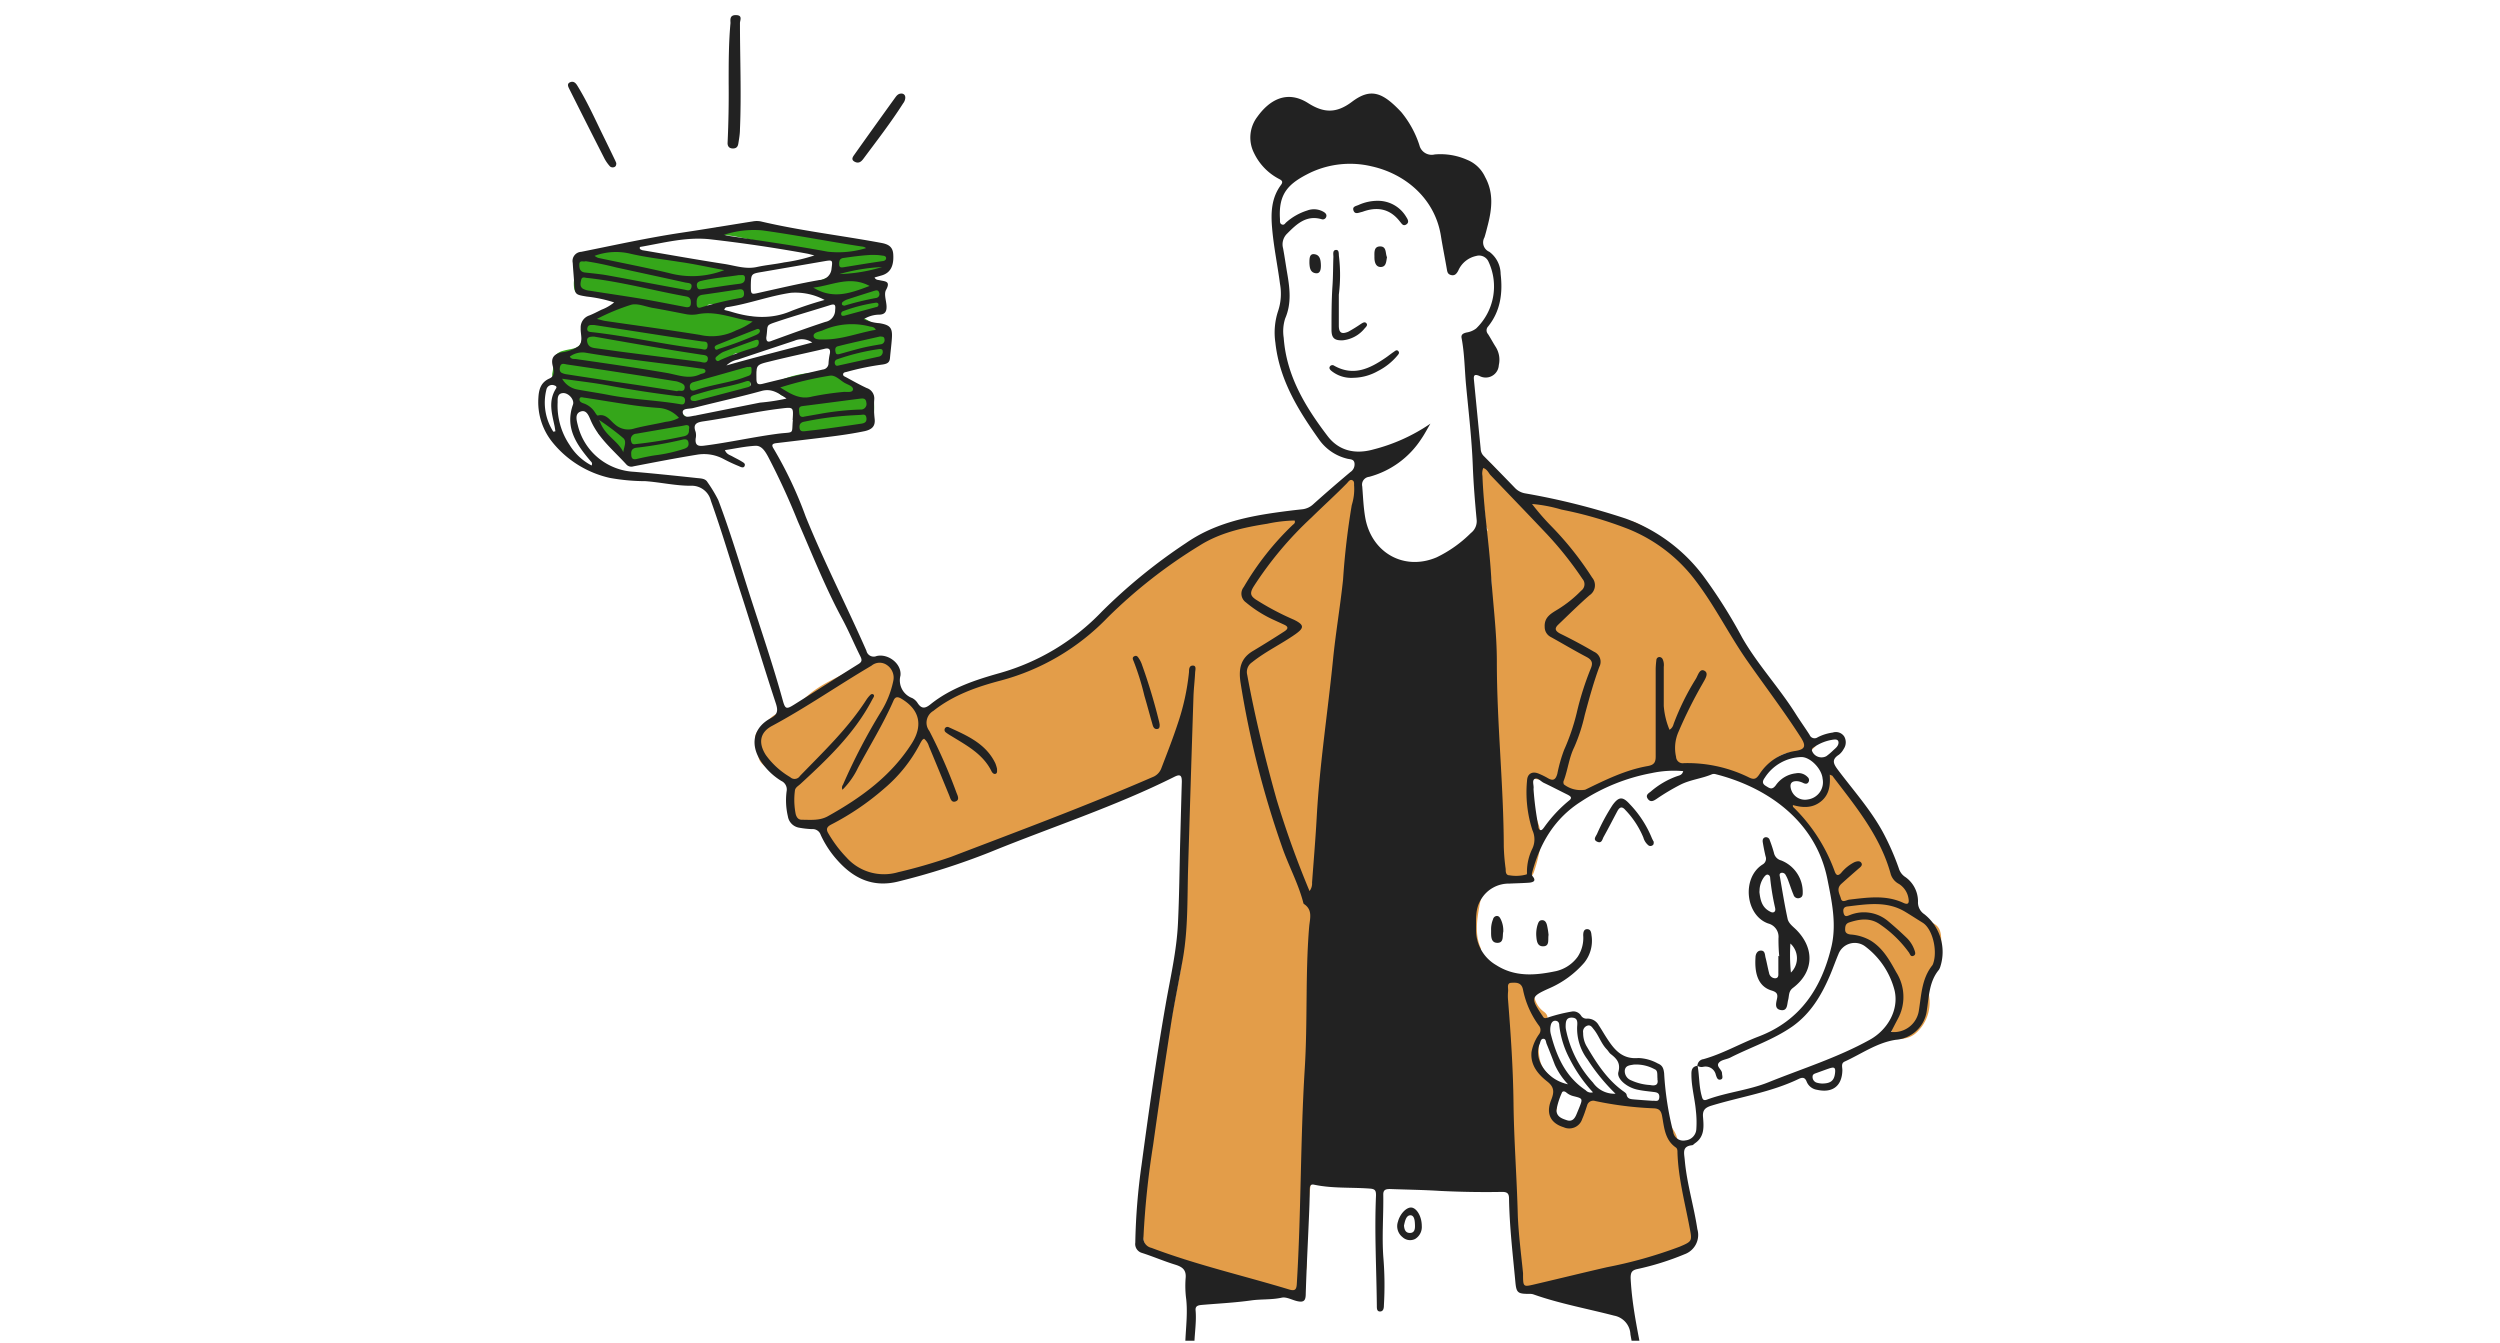 <svg width="281" height="151" viewBox="0 0 281 151" fill="none" xmlns="http://www.w3.org/2000/svg"><g clip-path="url(#a)"><path d="M86.691 25.544a.367.367 0 0 0 .312.248c2.484.374 4.613.487 7.032 1.066 1.015.247 2.13.756 3.243.558a.599.599 0 0 1 .71.261c.305.707.809.707 1.42.445a.527.527 0 0 1 .631.07c.177.184 0 .368-.036.552a1.42 1.42 0 0 0-.149.48c.114 1.328-.915 1.532-1.83 1.886.262.543.816.656 1.298.854.483.198 0 .558-.177 1.172-.053.19-.09.384-.107.58-.106 1.087.305 1.475-.787 1.483-.08.005-.161.005-.242 0-1.107-.191-1.085.056-1.731.26 1.075.336 2.05.93 2.838 1.731.22.261.802 0 .71.254-.362.805.248 1.533.043 2.288-.086.332-.362.311-.61.34-.59.063-.781.579-1.377.65-.597.07-1.555-.184-1.888.282a1.42 1.42 0 0 1-1.895.41c-.589-.255-.645-.905-.525-1.547a1.07 1.07 0 0 0-.606-1.252 1.083 1.083 0 0 0-.494-.09c-1.241-.042-1.029-.41-1.802-1.32.887-.368.61 0 1.511-.255.432-.206.895-.34 1.37-.396.298 0 .993-.211.965-.423a5.524 5.524 0 0 1 0-2.119c.078-.297-.78-.395-1.043-.452-.39-.085-.773-.19-1.157-.297-.276-.077-.645-.183-.71-.437-.212-1.06-.986-.707-1.631-.707-.433 0 .035.318-.405.29.823-.706.908-.565 1.81-.65a14.617 14.617 0 0 0 1.823-.65c.206-.042.632-.43.575-.565a1.096 1.096 0 0 1 .334-1.158c.553-.664-.497-.621-.909-.706-3.59-.466-7.096-1.412-10.644-2.119a13.621 13.621 0 0 0-1.525-.155c-.376 0-.802-.056-.838-.53-.035-.473 1.554-.282 1.966-.374a8.054 8.054 0 0 1 2.54-.078c.838.064.71.742 1.49.078l.497.042Z" fill="#35A61A"/><path d="M147.369 121.323c.362-.142-.348.911.092 1.264.44.353.142.226-.127.593-.036.042.255.459.262.516.179 1.203.224 2.423.135 3.637-.071 1.172-.227 2.344-.263 3.531a30.436 30.436 0 0 1-.269 3.206 60.365 60.365 0 0 0-.32 7.839 2.93 2.93 0 0 1-.198 1.236 1.41 1.41 0 0 0-.05 1.285c.263.58-.17 1.003-.802.834-3.342-.918-6.713-1.709-10.062-2.564-.844-.219-1.852-.339-2.554-1.045a.258.258 0 0 0-.107-.057.275.275 0 0 0-.121 0c-1.291.707-2.192-.282-3.221-.741-1.157-.516-1.256-1.413-1.419-2.571-.462-4.025.525-7.86 1.199-11.751.986-5.65 1.93-11.3 3.058-16.95.71-3.658.22-7.253.376-10.868.128-3.164.497-6.314.618-9.478 0-.883-.277-2.903-.972-3.326-.696-.424-1.242.953-1.718 1.447a1.502 1.502 0 0 1-1.1.58c-1.539-.135-2.682 1.207-3.952 1.772-.532.24-1.178.297-1.639.523-1.192.579-2.519.706-3.704 1.356-.774.402-1.725.459-2.569.84-2.242 1.003-4.627 1.624-6.926 2.479-1.277.48-2.49 1.08-3.725 1.667-2.065.988-4.13 1.998-6.5 2.118a4.903 4.903 0 0 1-1.923-.197 2.3 2.3 0 0 0-1.83-.1c-.597.24-1.342-.24-1.76-.826-.604-.847-.952-1.892-1.69-2.634-.737-.741-.808-1.49-1.277-2.19a.501.501 0 0 0-.507-.313.506.506 0 0 0-.202.06c-2.023.656-3.236-.269-2.839-2.395.27-1.32 0-2.069-1.064-2.754-.497-.318-.972-.706-1.462-1.024-.646-.459-1.22-.974-.887-1.9.092-.26-.078-.423-.206-.607a1.313 1.313 0 0 1-.082-1.5 1.33 1.33 0 0 1 .366-.385c.617-.566 1.291-1.632 2.171-1.759a5.144 5.144 0 0 0 2.76-1.589c1.903-1.871 4.18-2.493 6.387-3.92 1.079-.706 1.476-.946 2.683-.395 1.206.55 1.497 1.292 1.05 2.465a.528.528 0 0 0-.055.439.538.538 0 0 0 .296.33c.71.48 2.079 1.024 2.349 1.943.17.579.653.663 1.249.41 2.185-.947 2.952-2.12 5.194-2.974 1.909-.706 5.031-1.667 6.926-2.415 2.533-.996 4.548-2.72 6.57-4.464 2.25-1.942 4.336-4.082 6.77-5.819a70.875 70.875 0 0 1 4.187-2.761c3.498-2.119 6.053-2.825 10.268-3.214a18.244 18.244 0 0 1 2.029-.24c1.086.043 1.696-.706 2.313-1.334a7.713 7.713 0 0 1 1.093-1.053 6.52 6.52 0 0 0 2.299-2.118c.185-.276.412-.615.823-.396.412.219.185.516.135.862-.369 2.507-.553 4.188-.901 6.702a35.19 35.19 0 0 0-.291 4.745 8.847 8.847 0 0 0 .568 3.984c.255.543-.078.946-.256 1.356a19.475 19.475 0 0 0-1.199 4.569c-.184 1.003.092 2.119-.475 3.03a.5.5 0 0 0-.085.325c.652 2.302-.157 4.59-.093 6.9a29.264 29.264 0 0 1-.234 3.834c-.142 1.412.05 2.917-.206 4.322-.255 1.406 0 2.825-.404 4.188-.341 1.109-.17 2.309-.355 3.482a14.003 14.003 0 0 0-.121 4.237c.011.484-.078.965-.262 1.413a2.042 2.042 0 0 0 0 1.476.43.43 0 0 1 .05.317c-.575 1.314-.412 2.726-.575 4.097-.192 1.617-.469 3.234-.547 4.858a21.508 21.508 0 0 1-.17 3.56Zm45.812-54.005c1.015 2.083 1.98 4.202 3.129 6.214.788 1.377 1.611 2.79 3.059 3.673.518.317.589.96.709 1.469a3.918 3.918 0 0 0 1.058 1.8 26.326 26.326 0 0 1 2.568 2.825c.156.198.66.36.234.707-.425.346-.588 1.038-1.355.762a2.951 2.951 0 0 0-2.194.032 2.93 2.93 0 0 0-1.56 1.536c-.088.239-.237.45-.432.615-.824.621-.817.628-.958 1.568l-3.946-1.787a9.407 9.407 0 0 0-5.918-.551 31.46 31.46 0 0 0-6.933 2.013c-.461.218-.936.41-1.383.656-1.42.806-2.186.707-3.328-.444-.667-.707-2.59-.657-3.463-.87-.511-.126-.242.834-.391 1.23a2.599 2.599 0 0 0 .078 1.504c.355 1.68 1.207 2.698 1.051 4.435a17.98 17.98 0 0 1-.788 3.291.946.946 0 0 1-.951.706c-.709-.07-1.54.283-2.178-.395-.242-.247-.54 0-.788.077-1.54.664-1.98 2.119-2.228 3.532-.263 1.504-.504 3.079.142 4.604.106.247 0 .608-.064.911a2.245 2.245 0 0 0 1.258 2.548c.313.143.654.214.998.206.913.12 1.834.157 2.754.113.709-.091 1.043.502 1.05 1.095a2.73 2.73 0 0 0 1.128 2.331c.71.515.312 1.108.064 1.673a5.322 5.322 0 0 0-.518 3.687 2.94 2.94 0 0 0 .951 1.667c.582.423.745 1.123 1.284 1.553.362.297-.234.459-.362.862-.127.402.164 1.179 0 1.589-.333.706-.156 1.144.632 1.412 1.093.339 2.036-.706 2.462-2.041.327-1.031 1.171-1.08 2.186-.762a3.312 3.312 0 0 0 2.214 0c.39-.149.482.197.61.522.199.502.859.191 1.242.205.497 0 1.022-.148 1.419.311.17.19.284.035.405-.099.234-.248.534-.424.865-.509.277-.063.27.537.199.883-.248 1.321.788 1.815 1.22 2.945.327.961.553 1.952.675 2.959.39 2.26.872 4.499 1.355 6.731.404 1.85.106 2.493-1.646 3.255-.149.064-.398.099-.44.212-.547 1.413-2.299.495-3.421.954a29.905 29.905 0 0 0-3.753 1.412 9.648 9.648 0 0 1-3.194 1.328c-.922.141-1.845.289-2.767.459a10.695 10.695 0 0 1-3.882-.156c-.482-.091-.475-.55-.518-.875-.369-2.945-.979-5.862-1.036-8.842a12.05 12.05 0 0 0-.425-2.825 2.071 2.071 0 0 0-.987-1.413c-.56-.31-.518-.918-.61-1.412a5.852 5.852 0 0 0-1.128-2.528 3.054 3.054 0 0 0-3.399-1.144 3.074 3.074 0 0 0-1.594 1.148 3.047 3.047 0 0 0-.57 1.874 2.506 2.506 0 0 1-.753 1.956c.004-1.415.087-2.83.249-4.237.071-1.554.511-3.065.532-4.612.077-1.128.247-2.247.511-3.347.088-.7.221-1.393.397-2.076.107-.368.234-.791.83-.876.596-.085.483-.706.49-1.179.074-2.246.311-4.484.71-6.696.397-2.372 1.107-4.668 1.568-7.019a2.883 2.883 0 0 0-.149-1.102 22.58 22.58 0 0 1-.199-4.026 15.383 15.383 0 0 1 .468-5.077 11.213 11.213 0 0 1 1.15-3.037 3.698 3.698 0 0 0 .397-2.627c-.134-1.088.157-2.119.135-3.228 0-1.504.128-3.008.171-4.512.085-2.96.184-5.919.184-8.878 0-.706-.177-1.412-.121-2.083.142-1.631-.901-4.237-.745-5.89.057-.607.54-.389.128-1.024a.838.838 0 0 1-.149-.55c.362-1.837-1.192-3.638-.837-5.467.106-.551 0-1.264.873-1.342.872-.078 1.738 1.836 2.057 2.444.483.932.852.501 1.349 1.412.071.141.638.078.958 0 .191-.042.404-.19.532 0 .773 1.045 2.022.946 3.065 1.151a60.525 60.525 0 0 1 6.805 1.872c.234.077.476.303.71.12.71-.516 1.313-.184 1.966.155a10.576 10.576 0 0 1 3.498 2.86c.596.777 1.653 1.144 2.015 2.168" fill="#E39D49"/><path d="M70.555 34.21a1.483 1.483 0 0 0-1.703-.551 3.04 3.04 0 0 1-2.193-.706c-.553-.375-1.085 0-1.767-.05-.404 0-.418-.904-.383-1.313.078-.82-.149-1.667.54-2.36a1.59 1.59 0 0 1 .88-.585 7.982 7.982 0 0 0 2.838-.869 1.774 1.774 0 0 1 1.476 0c2.44.82 3.732 1.363 6.33 1.413 2.027.03 4.036.39 5.946 1.066.95.346 1.703.706 1.469 1.66-.199 2.062-.71 1.702-1.866 2.062-1.66.508-1.838 0-2.668.339 1.05.317 3.05 1.412 4.066 1.257.837-.127 1.653.261 2.504.29.71 0 .135.74-.042 1.708 0 .163-.156.36-.1.474.526 1.024-.141 1.137-.894 1.2-.141 0-.333.05-.397.141-.54.834-1.575.05-2.058.41-1.284.96-1.49.777-2.086 1.229a5.218 5.218 0 0 0 1.604-.466c.433-.149-.965.332-.596.798.184.233 2.356-.255 2.618-.375.568-.26.774.085.901.544.128.46-.546.954-.596 1.413-.085.883-.064 1.25-.88.847-.199-.099-.425.17-.71.34-.993.585-1.07.705-2.206.6-1.136-.106-2.058.706-3.13.896-.163 0-1.717-.091-1.61 0 .45.513.943.986 1.476 1.413a2.25 2.25 0 0 1 .433 2.634 2.678 2.678 0 0 1-1.846 1.462 9.207 9.207 0 0 0-2.604.48 4.233 4.233 0 0 1-2.597.212c-.248-.078-.56-.127-.66-.346a4.243 4.243 0 0 0-1.944-2.175c-.972-.445-1.1-.706-.71-1.695.242-.593-.49-.918-.972-1.264a7.613 7.613 0 0 1-2.54-2.394c-.3-.462-.71-.842-1.192-1.11-.447-.197-.71-.423-.59-.953a4.39 4.39 0 0 0 .086-1.094 1.274 1.274 0 0 1 .752-1.23l.071-.041c1.42-.495 2.327-.057 2.476-1.822.071-.84 1.193-2.12 1.853-2.465a6.558 6.558 0 0 1 3.221-1.024Z" fill="#35A61A"/><path d="M205.805 86.21c1.873 2.118 2.838 2.782 4.208 5.134 2.129 3.764 3.966 7.69 6.038 11.49a1.495 1.495 0 0 0 .902.798c1.334.466 1.249 1.412 1.241 2.86-.007 1.448-.063 2.203-1.071 3.263-.568.593-.319 1.744-.241 2.627a4.59 4.59 0 0 1-1.42 3.637 2.596 2.596 0 0 1-1.419.706 1.135 1.135 0 0 1-1.284-.438.984.984 0 0 1 .163-1.32c.494-.558.777-1.27.802-2.013.085-.812-.27-.706-.234-1.547a2.062 2.062 0 0 0-.476-1.589c-.901-.932-1.355-2.825-2.356-3.658a3.39 3.39 0 0 0-1.326-.621 7.207 7.207 0 0 0-2.129-.509c-.419 0-.596-.219-.426-.6.412-.911 0-1.78-.106-2.663-.043-.303-.235-.664-.433-.706-.809-.113.127-1.589-.064-2.119-.348-.925-.71-1.85-1.022-2.782-.312-.932-.972-1.236-1.419-2.246-.518-1.236-1.128-1.695-1.952-2.747-.383-.487-.936-1.413-1.547-1.519-.227 0-.532-.056-.404-.374s.121-.96.532-1.193c.412-.233.426.212.568.466a2.52 2.52 0 0 0 2.036 1.596 2.596 2.596 0 0 0 1.84-.913 2.56 2.56 0 0 0 .587-1.962 4.642 4.642 0 0 0-.489-1.596c-.291-.353.858.933.901.537Z" fill="#E39D49"/><path d="M92.44 41.88a3.564 3.564 0 0 1 2.873 1.115c.67.465 1.428.788 2.228.947.497.155.625.388.667.89.27 2.874-.44 3.107-3.193 3.679-1.185.247-2.398.388-3.598.628-1.575.325-2.128-.14-2.057-1.73 0-.219-.043-.515.078-.657.71-.805-.249-1.412-.235-2.118 0-.297-.319-.106-.482-.085-.646.092-1.164-.085-1.327-.742-.163-.656.255-1.045.844-1.27a11.437 11.437 0 0 1 4.201-.658Z" fill="#35A61A"/><path d="M69.03 33.99a15.67 15.67 0 0 0-3.073-.656c-1.341-.226-1.341-.212-1.42-1.596-.05-.706-.12-1.462-.163-2.19a1.028 1.028 0 0 1 .951-1.242c3.768-.756 7.522-1.59 11.354-2.161 2.66-.396 5.308-.848 7.962-1.264.279-.05.565-.05.844 0 4.463 1.052 9.026 1.581 13.532 2.415.788.141 1.327.402 1.384 1.278.085 1.314-.312 2.083-1.263 2.373l-.838.24c.135.29.383.268.575.31.59.142 1.284.072.71 1.103-.249.466.042 1.207.064 1.829.02.621-.2.939-.887.939a3.367 3.367 0 0 0-1.675.508c.558.26 1.16.413 1.774.453 1.213.204 1.476.522 1.384 1.75-.05.707-.149 1.456-.213 2.183-.043.509-.34.629-.802.706a29.852 29.852 0 0 0-4.066.834c-.156.035-.37.05-.398.254-.028.205.185.268.32.339.773.417 1.54.854 2.334 1.222a1.231 1.231 0 0 1 .844 1.306 11.72 11.72 0 0 0 .043 2.119c.107.876-.305 1.222-1.085 1.412-1.888.396-3.797.615-5.712.848l-4.258.508c-.397.05-.582.17-.312.593a45.048 45.048 0 0 1 3.612 7.642c2.079 5.127 4.612 10.042 6.833 15.099a.832.832 0 0 0 .789.66.84.84 0 0 0 .36-.067c1.313-.303 2.839.883 2.676 2.21a2.11 2.11 0 0 0 .174 1.51 2.13 2.13 0 0 0 1.146 1.005 1.6 1.6 0 0 1 .617.572c.426.643.816.628 1.419.148 2.292-1.85 5.067-2.761 7.806-3.53a25.432 25.432 0 0 0 11.481-6.915 61.667 61.667 0 0 1 9.431-7.684c3.037-2.118 6.521-2.93 10.104-3.439a83.16 83.16 0 0 1 2.952-.367c.48-.044.93-.248 1.278-.58a168.173 168.173 0 0 1 4.165-3.608 1.032 1.032 0 0 0 .461-1.01c-.071-.459-.482-.41-.795-.487a5.425 5.425 0 0 1-3.129-2.077c-2.37-3.326-4.513-6.758-4.967-10.974a7.742 7.742 0 0 1 .298-3.531 6.14 6.14 0 0 0 .22-3.072c-.277-2.12-.71-4.167-.887-6.279-.149-1.723-.085-3.383 1-4.845.355-.473-.092-.586-.347-.741a6.363 6.363 0 0 1-2.675-2.825 3.847 3.847 0 0 1 .368-4.096c1.342-1.872 3.314-3.051 5.713-1.526 1.767 1.123 3.179 1.152 4.91-.148 2.129-1.61 3.456-1.073 5.549 1.151.907 1.1 1.598 2.36 2.037 3.715a1.404 1.404 0 0 0 .643.881 1.417 1.417 0 0 0 1.081.164 7.379 7.379 0 0 1 3.648.608 3.777 3.777 0 0 1 2.015 1.928c.965 1.751.773 3.53.326 5.317-.128.488-.241.982-.397 1.47a1.145 1.145 0 0 0-.092.936 1.143 1.143 0 0 0 .645.688 3.136 3.136 0 0 1 1.263 2.486c.249 2.118 0 4.166-1.419 5.918a.628.628 0 0 0 0 .84c.305.473.568.982.873 1.455.377.607.5 1.338.341 2.034a1.471 1.471 0 0 1-1.47 1.397 1.48 1.48 0 0 1-.716-.182c-.568-.24-.66-.05-.61.438.251 2.584.504 5.174.759 7.768.009.283.12.554.312.763a344.32 344.32 0 0 1 3.548 3.63 2.07 2.07 0 0 0 1.171.607 79.091 79.091 0 0 1 11.261 2.825 18.916 18.916 0 0 1 8.679 6.384 57.067 57.067 0 0 1 4.428 7.013c1.731 3.016 4.13 5.58 5.982 8.517.511.812 1.071 1.59 1.589 2.401a.6.6 0 0 0 .659.374.604.604 0 0 0 .25-.105 5.258 5.258 0 0 1 1.695-.53 1.12 1.12 0 0 1 1.278.43 1.314 1.314 0 0 1-.05 1.413 2.031 2.031 0 0 1-.539.65c-.866.558-.61 1.031-.085 1.73 1.71 2.274 3.619 4.407 5.002 6.921a28.517 28.517 0 0 1 1.81 4.096c.107.377.336.707.653.94a3.347 3.347 0 0 1 1.511 2.825 1.585 1.585 0 0 0 .71 1.412 5.418 5.418 0 0 1 1.818 2.652 5.39 5.39 0 0 1-.009 3.21 1.414 1.414 0 0 1-.17.388c-1.072 1.293-1.1 2.889-1.341 4.428a3.776 3.776 0 0 1-1.117 2.362 3.802 3.802 0 0 1-2.389 1.077c-2.129.325-3.86 1.59-5.755 2.451-.432.205-.234.65-.248.996-.043 1.744-1.107 2.563-2.838 2.175a1.489 1.489 0 0 1-1.164-.89c-.199-.544-.504-.522-.908-.332-3.116 1.497-6.536 2.006-9.807 3.002-.71.219-1.015.508-.944 1.292.085 1.059.185 2.175-.88 2.917-.12.078-.227.226-.347.24-1.143.113-.902.854-.831 1.624.227 2.656 1.029 5.198 1.42 7.811a2.3 2.3 0 0 1-.163 1.701c-.27.525-.733.927-1.292 1.124a30.646 30.646 0 0 1-5.336 1.667c-.54.134-.71.346-.71.988.163 3.419.965 6.738 1.561 10.085a354.671 354.671 0 0 1 2.619 17.126c.851 6.709 1.653 13.419 2.497 20.135.894 7.126 1.952 14.237 2.697 21.384.773 7.43 1.632 14.831 2.512 22.261.709 6.264 1.185 12.585 2.682 18.729 1.419 5.953 2.505 11.97 3.711 17.966.135.664.355.932 1.107.855 3.343-.361 6.607.332 9.864.882 3.297.531 6.638.748 9.977.65a38.512 38.512 0 0 1 6.443.127 8.513 8.513 0 0 1 1.887.473 2.228 2.228 0 0 1 1.597 1.886 2.423 2.423 0 0 1-1.738 1.893c-1.46.46-2.967.758-4.492.89-2.49.202-4.894.997-7.011 2.316a59.473 59.473 0 0 1-6.386 2.825c-.249.106-.639.127-.667.445-.029.318.354.318.546.473a21.933 21.933 0 0 1 4.797 4.753c1.873 2.782.255 5.035-2.235 5.494a12.822 12.822 0 0 1-8.516-1.624 39.803 39.803 0 0 1-9.466-6.815 3.621 3.621 0 0 0-1.632-.826 159.979 159.979 0 0 1-5.002-1.618 5.999 5.999 0 0 0-2.576-.317c-4.584.452-9.168.176-13.745-.078-4.967-.276-9.935-1.024-14.838-1.723a2.09 2.09 0 0 0-1.228.219 105.877 105.877 0 0 1-13.887 4.993 3.72 3.72 0 0 1-.979.261c-1.689.056-2.767 1.123-3.966 2.119-3.144 2.669-6.706 4.301-10.978 3.686-2.129-.311-3.314-1.963-2.647-4.011a6.72 6.72 0 0 1 1.675-2.303c.71-.762 1.419-1.511 2.2-2.238.347-.339.312-.558-.121-.742-2.249-.996-4.407-2.21-6.67-3.143-1.483-.607-3.201-.656-4.818-.918a32.466 32.466 0 0 1-4.563-1.285 1.817 1.817 0 0 1-1.15-2.303c.103-.302.284-.573.525-.783a5.77 5.77 0 0 1 2.732-1.293 32.382 32.382 0 0 1 8.757-.882 6.528 6.528 0 0 0 2.732-.509c2.987-1.193 6.152-1.695 9.288-2.323.083-.008.166-.008.249 0 1.164-.043 1.107-.043 1.015-1.286a469.433 469.433 0 0 1-.71-10.374 840.838 840.838 0 0 1-1.341-32.614c-.114-5.649-.227-11.299-.383-16.949-.249-9.181-.554-18.319-.802-27.479-.1-3.531-.206-7.098-.263-10.65-.099-6.314-.475-12.62-.901-18.92-.149-2.175.319-4.329.092-6.504a11.416 11.416 0 0 1-.071-2.359c.1-.932-.326-1.285-1.142-1.54-1.27-.388-2.491-.918-3.761-1.327a1.043 1.043 0 0 1-.752-1.159c.055-2.933.292-5.86.709-8.764.809-6.024 1.661-12.048 2.711-18.044.532-3.03 1.235-6.024 1.377-9.103.142-2.959.17-5.918.241-8.877.064-2.338.121-4.683.192-7.02 0-.65-.135-.897-.816-.558-6.692 3.354-13.809 5.65-20.728 8.474a78.912 78.912 0 0 1-10.339 3.306c-2.838.706-5.024-.346-6.854-2.416a11.246 11.246 0 0 1-1.853-2.825.94.94 0 0 0-.972-.65 9.885 9.885 0 0 1-1.419-.155 1.535 1.535 0 0 1-1.298-1.278 7.888 7.888 0 0 1-.142-2.825 1.054 1.054 0 0 0-.596-1.158 7.277 7.277 0 0 1-2.392-2.366c-1.121-1.815-.71-3.651 1.178-4.668.788-.424.873-.833.603-1.667-1.37-4.145-2.611-8.333-3.96-12.486-1.113-3.432-2.128-6.907-3.341-10.29a2.21 2.21 0 0 0-.835-1.266 2.228 2.228 0 0 0-1.457-.435c-1.69 0-3.371-.389-5.06-.516a22.654 22.654 0 0 1-4.016-.367c-2.556-.576-4.839-2-6.472-4.04a7.18 7.18 0 0 1-1.554-4.944c.05-.932.256-1.758 1.263-2.196.618-.268.468-.946.348-1.412-.22-.897.128-1.307.958-1.519a4.113 4.113 0 0 0 1.966-.706c.525-.523.184-1.342.22-2.027a1.408 1.408 0 0 1 .965-1.412c.468-.184.922-.424 1.376-.65a5.01 5.01 0 0 0 1.42-.82Zm121.781 85.8c.199 1.109.149 2.246.447 3.348.085.325.142.635.589.466 2.256-.841 4.705-1.06 6.926-1.956 3.817-1.54 7.77-2.769 11.396-4.782 1.965-1.087 3.278-3.305 2.789-5.508a8.976 8.976 0 0 0-3.364-5.021 1.963 1.963 0 0 0-2.959.918c-.341.805-.624 1.631-.972 2.436-.944 2.189-2.129 4.195-4.151 5.65-2.179 1.532-4.691 2.345-7.025 3.531-.398.205-.937.233-1.235.523-.461.452.291.791.305 1.243 0 .275.177.621-.17.706-.348.085-.433-.268-.525-.523a1.172 1.172 0 0 0-.952-.923 1.19 1.19 0 0 0-.468.012.828.828 0 0 1-.652-.12.77.77 0 0 1 .681-.741c2.164-.608 4.108-1.745 6.195-2.543 4.711-1.794 7.096-5.48 8.196-10.141.581-2.521.035-5.057-.462-7.543-1.298-6.525-6.727-10.318-12.545-11.8a.714.714 0 0 0-.419 0c-1.143.494-2.406.6-3.548 1.172a24.494 24.494 0 0 0-2.689 1.603c-.306.205-.675.43-.98 0-.305-.431.078-.629.327-.826a9.226 9.226 0 0 1 2.987-1.738c.27-.085.554-.141.66-.558a11.926 11.926 0 0 0-3.548.22 21.625 21.625 0 0 0-7.933 3.198c-2.988 1.9-4.634 4.697-5.507 8.023a.393.393 0 0 0-.018.204.399.399 0 0 0 .089.185c.412.501.085.65-.355.706-.759.056-1.525.07-2.292.106a3.618 3.618 0 0 0-1.789.447c-.547.3-1.007.738-1.333 1.269-.709 1.08-.596 2.267-.596 3.446a4.528 4.528 0 0 0 2.271 4.005c2.129 1.363 4.428 1.151 6.72.67a4.161 4.161 0 0 0 2.427-1.61 3.83 3.83 0 0 0 .624-2.401c0-.304.043-.706.44-.706s.461.353.49.664a3.937 3.937 0 0 1-.809 3.1 11.007 11.007 0 0 1-3.91 2.874c-2.129.947-2.129 1.095-.831 3.044l.05.071c.156.311.298.282.653.162.894-.295 1.81-.519 2.739-.671a1.038 1.038 0 0 1 .944.488.706.706 0 0 0 .646.325 1.424 1.424 0 0 1 1.334.748c.269.396.503.812.759 1.215.866 1.356 1.745 2.641 3.697 2.465a4.88 4.88 0 0 1 2.185.614c.518.205.646.544.71 1.102a34.322 34.322 0 0 0 1.015 6.582 1.14 1.14 0 0 0 .908.962c.155.031.314.031.468-.002a1.342 1.342 0 0 0 1.228-1.299c.044-.674.027-1.35-.05-2.02-.12-1.377-.511-2.719-.503-4.11-.015-.565.141-.883.695-.961Zm-35.402 31.455c1.611 0 2.916.777 4.258 1.448.119.073.21.186.255.318.312.989.632 1.985.915 2.98 1.228 4.414 1.796 8.948 2.541 13.419 1.596 9.618 3.2 19.23 4.754 28.856.788 4.894 1.419 9.817 2.214 14.711.518 3.255 1.064 6.511 1.746 9.731.709 3.334 1.241 6.717 2.604 9.888 2.292 5.339 5.308 10.332 7.805 15.537a35.146 35.146 0 0 0 4.833 6.935 6.7 6.7 0 0 1 .61.911.342.342 0 0 1-.071.459.36.36 0 0 1-.234.088.36.36 0 0 1-.234-.088 3.425 3.425 0 0 1-.49-.473 38.826 38.826 0 0 1-4.073-5.403c-.142-.24-.234-.551-.56-.664-.05.106-.093.156-.093.205.085 3.531-.035 7.112.249 10.65.085 1.095.113 2.295 1.043 3.135 1.284 1.159 2.306 2.557 3.477 3.821a7.47 7.47 0 0 1 2.228 4.626c.116 1.013.354 2.009.71 2.966a1.07 1.07 0 0 0 .901.826c1.866.481 3.782.707 5.677 1.074a14.13 14.13 0 0 0 3.895.176c1.192-.106 1.37-.346 1.143-1.497-1.235-6.222-2.448-12.443-3.726-18.651-.525-2.564-1.312-5.078-1.667-7.677a656.88 656.88 0 0 1-1.462-11.405 2417.7 2417.7 0 0 1-1.944-16.533c-.568-4.901-1.051-9.81-1.64-14.704-.709-5.96-1.539-11.907-2.277-17.86-.618-4.944-1.107-9.887-1.767-14.831-1.093-8.1-2.278-16.18-3.768-24.224a2.233 2.233 0 0 0-.545-1.38 2.256 2.256 0 0 0-1.293-.738c-3.037-.791-6.138-1.349-9.104-2.401a1.378 1.378 0 0 0-.419-.043c-1.306 0-1.462-.113-1.575-1.363-.291-3.114-.66-6.222-.71-9.35 0-.608-.234-.756-.816-.749-2.32.043-4.641 0-6.961-.113-1.866-.12-3.733-.141-5.606-.212-.454 0-.766.071-.752.636.035 2.309-.156 4.612 0 6.928.155 1.828.179 3.664.071 5.494 0 .311-.043.707-.44.707s-.348-.438-.355-.707c-.042-4.117-.277-8.227-.092-12.344 0-.474-.064-.707-.61-.756-2.129-.17-4.258 0-6.351-.445-.469-.099-.483.247-.49.579 0 .954-.035 1.914-.078 2.875-.121 2.923-.277 5.854-.369 8.785 0 .798-.206 1.024-.979.847-.575-.134-1.199-.501-1.717-.388-1.15.254-2.307.148-3.449.311-1.817.254-3.662.346-5.492.501-.391.035-.788.078-.746.593.142 1.554-.219 3.087-.127 4.647.262 4.386.411 8.779.709 13.164.305 4.238.135 8.51.305 12.762.362 9.131.639 18.263.88 27.394.277 10.537.469 21.081.71 31.625.071 3.044.22 6.088.341 9.125-.051.396.037.797.248 1.137a12.428 12.428 0 0 0 4.35 3.446c.468.198.674.071.709-.431.526-4.428.859-8.863 1.072-13.312.152-4.507.026-9.019-.376-13.51-.468-6.187-.802-12.373-1.206-18.56-.313-4.781-.795-9.562-.795-14.35 0-8.475-.234-16.95.127-25.424 0-.403-.042-1.025.469-1.017.511.007.348.621.34.974-.12 4.372 0 8.736.057 13.108.05 3.58-.071 7.161 0 10.741.043 3.098.152 6.196.327 9.294.205 3.63.532 7.253.766 10.883.17 2.642.248 5.29.419 7.938.291 4.527.78 9.047.901 13.574a124.119 124.119 0 0 1-1.107 19.4c-.156 1.222-.085 1.328 1.135 1.37.937.035 1.888 0 2.881 0a1.037 1.037 0 0 1-.752.579c-.7.237-1.446.307-2.178.205-1.214-.134-1.228-.099-.873 1.08.624 2.02 1.135 4.082 1.88 6.053.802 2.118 1.008 4.068-.404 5.982-.121.162-.32.416-.128.607s.426 0 .624-.106l5.181-2.535c.288-.137.534-.349.709-.615a38.332 38.332 0 0 0 2.562-4.28 3.181 3.181 0 0 0 .255-2.21 26.647 26.647 0 0 0-2.029-5.904 5.514 5.514 0 0 1-.752-3.651c.253-1.177.414-2.372.482-3.574.057-1.638.639-3.199.951-4.802.553-2.825 1.355-5.586 1.526-8.475.156-2.62.149-5.24.298-7.86.312-5.516.411-11.038.631-16.561.135-3.574.241-7.154.412-10.728.312-6.356.709-12.662.986-18.997.248-5.94.71-11.872.71-17.825.007-1.327.164-2.649.468-3.941.156-.664 0-.862-.518-1.13a7.032 7.032 0 0 1-2.15-1.307Zm3.612 2.31c-.277.311-.178.6-.199.869-.291 3.255-.227 6.532-.34 9.795-.128 3.891-.391 7.768-.582 11.653-.078 1.61-.078 3.213-.164 4.823-.262 4.866-.525 9.732-.83 14.598-.198 3.185-.269 6.356-.376 9.548-.234 6.737-.518 13.468-.745 20.198-.071 1.977-.142 3.948-.326 5.911a57.377 57.377 0 0 1-1.263 6.639c-.504 2.309-.944 4.633-1.469 6.935a7.104 7.104 0 0 0 .709 5.6c1.008 1.66 1.419 3.602 1.945 5.48a4.44 4.44 0 0 1-.49 3.412 44.193 44.193 0 0 1-2.555 4.187 1.618 1.618 0 0 0-.184 1.815c.355.671.596 1.413.951 2.077.518.96.617 1.857-.22 2.705-.149.148-.362.353-.256.579.107.226.405.127.618.127h7.805c4.967.099 9.977.706 15.001.466 3.449-.177 6.912 0 10.367 0 .426 0 1.029.24 1.242-.198.213-.438-.284-.812-.546-1.158a56.685 56.685 0 0 0-4.087-4.753 5.212 5.212 0 0 1-1.42-2.825c-.645-3.616 0-7.281-.603-10.904-.22-1.37.121-2.867-.447-4.16a48.621 48.621 0 0 0-2.561-5.247c-1.327-2.232-2.441-4.576-3.584-6.907a27.884 27.884 0 0 1-1.916-5.056c-1.419-5.488-2.292-11.095-3.271-16.667-.837-4.774-1.419-9.591-2.171-14.379a1466.31 1466.31 0 0 0-3.116-19.103c-1.348-7.882-2.263-15.841-4.08-23.652a10.371 10.371 0 0 0-.837-2.408Zm-55.157-70.524a.88.88 0 0 0-.206.148 4.396 4.396 0 0 0-.256.438 16.659 16.659 0 0 1-4.059 5.05 29.558 29.558 0 0 1-5.875 3.99c-.518.261-.667.523-.348 1.038a14.058 14.058 0 0 0 2.037 2.698 5.632 5.632 0 0 0 2.663 1.659 5.652 5.652 0 0 0 3.141-.02 57.996 57.996 0 0 0 5.947-1.724c7.578-2.902 15.199-5.727 22.643-8.962a1.674 1.674 0 0 0 .979-.981c.646-1.688 1.306-3.362 1.867-5.078a26.015 26.015 0 0 0 1.249-5.77c0-.261 0-.706.432-.706.433 0 .27.494.256.777-.043.868-.149 1.737-.185 2.613-.213 6.506-.416 13.015-.61 19.527-.092 3.291 0 6.603-.561 9.887-.432 2.528-.972 5.035-1.369 7.571a861.908 861.908 0 0 0-2.001 13.538 95.57 95.57 0 0 0-1.079 10.254 1.136 1.136 0 0 0 .887 1.279c5.067 1.921 10.346 3.121 15.512 4.689.71.212.802-.085.837-.706.49-8.023.391-16.06.887-24.083.334-5.317.057-10.657.497-15.974.078-.904.44-1.907-.589-2.578-.057-.035-.071-.148-.092-.226-.575-2.161-1.66-4.132-2.384-6.243a106.025 106.025 0 0 1-4.648-18.411c-.234-1.561 0-2.762 1.462-3.595a121.992 121.992 0 0 0 3.455-2.154c.426-.269.504-.523 0-.756l-1.156-.53a13.727 13.727 0 0 1-3.151-1.977 1.21 1.21 0 0 1-.499-.812 1.186 1.186 0 0 1 .251-.918 31.785 31.785 0 0 1 5.485-6.964c.128-.12.348-.218.234-.515a16.394 16.394 0 0 0-3.087.367c-2.668.417-5.315 1.003-7.621 2.465a56.82 56.82 0 0 0-10.324 8.086 25.91 25.91 0 0 1-11.971 7.063c-2.697.706-5.365 1.638-7.614 3.425a1.537 1.537 0 0 0-.73 1.028 1.518 1.518 0 0 0 .29 1.224 59.174 59.174 0 0 1 3.058 6.964c.135.332.362.784-.106.953-.469.17-.582-.31-.71-.65-.759-1.85-1.519-3.707-2.292-5.55a1.716 1.716 0 0 0-.546-.848Zm56.91-35.403c-.348.58-.653 1.18-1.036 1.73a10.103 10.103 0 0 1-5.848 4.238.896.896 0 0 0-.632.366.88.88 0 0 0-.141.714c.092 1.172.135 2.359.341 3.531.709 3.934 4.371 5.996 8.025 4.435a14.135 14.135 0 0 0 3.846-2.733 1.67 1.67 0 0 0 .653-1.412c-.192-2.048-.362-4.09-.44-6.144-.113-3.009-.468-6.01-.752-9.012-.17-1.787-.17-3.587-.511-5.36-.078-.417.248-.53.553-.607a2.386 2.386 0 0 0 1.086-.452 6.558 6.558 0 0 0 1.363-7.564 1.155 1.155 0 0 0-1.363-.586c-.445.095-.86.296-1.211.585a2.818 2.818 0 0 0-.804 1.075c-.17.31-.369.586-.788.487-.418-.1-.44-.382-.497-.707-.212-1.242-.468-2.485-.667-3.742-.709-4.28-4.136-6.964-7.763-7.769a10.462 10.462 0 0 0-6.904.706c-2.462 1.208-3.605 2.324-3.413 5.233 0 .22-.043.495.22.594.262.098.348-.135.497-.255a6.496 6.496 0 0 1 2.348-1.32 2.14 2.14 0 0 1 1.881.183c.206.135.347.318.234.572a.397.397 0 0 1-.497.226c-1.745-.508-2.838.572-3.895 1.632a1.676 1.676 0 0 0-.44 1.638c.17.911.298 1.836.454 2.747.298 1.73.518 3.44-.22 5.142a4.757 4.757 0 0 0-.163 2.175c.305 4.273 2.441 7.769 4.931 11.038 1.256 1.653 3.08 2.077 5.124 1.512a20.165 20.165 0 0 0 6.429-2.903v.007Zm11.431 9.026a27.313 27.313 0 0 0 2.179 2.507 35.751 35.751 0 0 1 4.569 5.755 1.336 1.336 0 0 1 .106 1.59c-.102.16-.237.297-.396.402-1.207 1.052-2.349 2.19-3.513 3.298-.447.43-.355.706.206 1.01a56.229 56.229 0 0 1 3.81 2.041 1.24 1.24 0 0 1 .672.721 1.222 1.222 0 0 1-.076.981c-.652 1.773-1.149 3.588-1.639 5.417a19.5 19.5 0 0 1-1.178 3.609c-.582 1.179-.709 2.486-1.156 3.707a.493.493 0 0 0 0 .48 3.089 3.089 0 0 0 2.384.594c2.264-1.102 4.527-2.225 7.039-2.663.71-.127.894-.423.887-1.102v-9.809c.008-.338.034-.675.078-1.01a.35.35 0 0 1 .327-.332.423.423 0 0 1 .39.269c.112.262.151.55.113.833v4.393c.07.923.288 1.829.646 2.683a1.002 1.002 0 0 0 .454-.635 28.197 28.197 0 0 1 2.498-5.078c.248-.395.433-1.215.972-.925.54.29.057.967-.184 1.412a51.114 51.114 0 0 0-2.725 5.445 4.483 4.483 0 0 0-.277 2.825.746.746 0 0 0 .88.706 15.624 15.624 0 0 1 7.38 1.639c.532.24.759.113 1.079-.346a5.808 5.808 0 0 1 1.733-1.772c.7-.46 1.49-.763 2.318-.89 1.129-.17 1.249-.559.632-1.52-1.852-2.895-3.945-5.649-5.925-8.474-2.086-2.952-3.676-6.222-5.869-9.103a17.813 17.813 0 0 0-7.557-5.834 43.77 43.77 0 0 0-7.564-2.203 16.342 16.342 0 0 0-3.293-.628v.007Zm-1.015 86.456c0 1.532 0 1.553 1.186 1.278 2.753-.643 5.499-1.321 8.259-1.956a50.12 50.12 0 0 0 8.154-2.302c1.419-.601 1.419-.636 1.128-2.119-.525-2.825-1.285-5.608-1.37-8.475 0-.191 0-.409-.163-.544-1.277-.868-1.327-2.295-1.575-3.601-.114-.558-.341-.777-.873-.813a38.958 38.958 0 0 1-6.642-.826.7.7 0 0 0-.57.062.705.705 0 0 0-.338.461c-.17.501-.327 1.017-.547 1.504a1.508 1.508 0 0 1-.831.926 1.524 1.524 0 0 1-1.248-.001c-1.49-.459-2.008-1.539-1.419-3.037.334-.84.426-1.447-.447-2.118-1-.791-1.895-1.815-1.753-3.298a4.935 4.935 0 0 1 .852-2.006.782.782 0 0 0-.036-.989 10.202 10.202 0 0 1-1.767-3.997c-.163-.876-.801-.819-1.334-.791-.532.028-.305.614-.347.961a5.315 5.315 0 0 0 0 1.009c.305 3.849.567 7.705.61 11.568.05 4.238.383 8.475.483 12.67.099 2.218.397 4.478.588 6.427v.007Zm-4.47-90.503c-.116.282-.148.59-.092.89.135 3.63.709 7.224.951 10.847.212 3.348.667 6.688.667 10.036 0 6.935.759 13.842.78 20.777.025.844.096 1.685.213 2.521 0 .29 0 .707.433.707a4.368 4.368 0 0 0 1.916-.1c.05 0 .05-.204.042-.31.004-.906.215-1.8.618-2.613a2.446 2.446 0 0 0 0-2.034 13.884 13.884 0 0 1-.603-5.65c.056-.755.631-1.024 1.341-.706.339.141.668.304.986.487.625.374.894.148 1.072-.487a16.7 16.7 0 0 1 .759-2.677c.6-1.34 1.075-2.733 1.419-4.16.39-1.685.912-3.338 1.561-4.943.291-.664.178-1.01-.454-1.349-1.348-.706-2.661-1.49-3.995-2.231a1.254 1.254 0 0 1-.71-1.145c-.071-1.158.824-1.56 1.54-2.012a13.586 13.586 0 0 0 2.562-2.063.899.899 0 0 0 .33-.99.91.91 0 0 0-.181-.323 39.725 39.725 0 0 0-3.995-5.035c-2.129-2.253-4.258-4.457-6.387-6.681-.191-.248-.34-.608-.773-.763v.007Zm-19.528 47.55a1.41 1.41 0 0 0 .284-.96c.177-2.423.383-4.83.518-7.253.319-5.94 1.241-11.823 1.83-17.734.298-3.03.816-6.03 1.136-9.06.184-2.81.511-5.607.979-8.383a5.954 5.954 0 0 0 .27-2.084c-.036-.24.071-.572-.206-.706-.277-.134-.454.184-.625.36-1.284 1.307-2.646 2.536-3.952 3.82a40.365 40.365 0 0 0-6.557 7.833c-.411.706-.291 1.01.305 1.412a30.34 30.34 0 0 0 4.258 2.253c1.185.586 1.192.911.135 1.653-1.576 1.101-3.335 1.928-4.84 3.135a1.313 1.313 0 0 0-.539 1.412c.866 4.718 2.001 9.358 3.293 13.977a106.846 106.846 0 0 0 3.711 10.325Zm-65.71-49.563c.192.48.554.544.838.706.284.163.653.332.965.523.312.19.525.282.405.565-.121.282-.469.085-.66 0a18.365 18.365 0 0 1-1.69-.79 4.66 4.66 0 0 0-2.972-.495c-2.392.388-4.783.854-7.167 1.313a.756.756 0 0 1-.774-.183c-1.419-1.568-3.094-2.903-3.988-4.887-.234-.53-.475-1.335-1.178-1.088-.702.247-.432 1.052-.29 1.638a6.825 6.825 0 0 0 2.308 3.602 6.881 6.881 0 0 0 4.007 1.533c2.37.205 4.733.452 7.096.706.411.042.908.05 1.135.452a15.72 15.72 0 0 1 1.22 2.027c1.3 3.432 2.35 6.942 3.464 10.43 1.291 4.026 2.668 8.023 3.789 12.098.27.975.411.996 1.277.452 2.42-1.518 4.825-3.058 7.245-4.569.383-.24.383-.459.206-.826-.71-1.413-1.292-2.825-2.022-4.188-1.916-3.531-3.4-7.31-5.017-11.003a79.837 79.837 0 0 0-3.357-7.303c-.312-.565-.71-1.242-1.419-1.2-1.142.063-2.27.31-3.42.487Zm13.22 38.186a.548.548 0 0 1 .05-.58 66.99 66.99 0 0 1 4.3-8.248 10.647 10.647 0 0 0 1.342-3.362 1.714 1.714 0 0 0-.71-1.843 1.424 1.424 0 0 0-1.731.078c-3.747 2.203-7.324 4.696-11.162 6.758-1.42.749-1.561 1.964-.71 3.284a8.934 8.934 0 0 0 2.74 2.486.709.709 0 0 0 .872.087.708.708 0 0 0 .22-.22c2.633-2.72 5.386-5.333 7.45-8.54.122-.19.262-.367.42-.529.092-.099.233-.198.375-.099.142.1.079.247 0 .375-.078.127-.191.346-.283.515-1.98 3.637-4.932 6.44-7.912 9.181-.249.233-.59.395-.618.77a8.1 8.1 0 0 0 .092 2.613c.1.353.277.642.71.635.98 0 1.973.12 2.902-.395 3.711-2.07 7.096-4.506 9.431-8.178 1.306-2.055.873-3.828-1.185-5.043-.468-.275-.71-.176-.894.29-1.136 2.592-2.633 4.986-3.96 7.479a8.786 8.786 0 0 1-1.76 2.486h.022Zm46.834 178.675c.199-.155.277-.268.369-.283 1.49-.261 2.079-1.412 2.562-2.62.179-.445.39-.877.631-1.292a2.385 2.385 0 0 0 .157-2.02c-.944-3.037-1.831-6.088-2.725-9.181a.792.792 0 0 0-.504-.614 10.516 10.516 0 0 1-4.024-2.747c-.127-.135-.262-.375-.475-.233-.092.063-.106.303-.099.466.127 2.641.234 5.289.404 7.931.327 4.943.71 9.887 1.043 14.83.064.876.064 1.752.093 2.62 0 .608.262.911.936.869a12.143 12.143 0 0 1 2.207.035c.852.099 1.001-.275.972-1.01a191.073 191.073 0 0 1-.142-5.317c-.028-1.293-.014-1.293-1.405-1.427v-.007Zm64.971 14.647a5.412 5.412 0 0 0-1.234-1.059 2.229 2.229 0 0 0-2.271-.516c-.887.269-1.81.431-2.725.615-.334.07-.802.324-.937-.184-.135-.509.383-.48.71-.572a12.382 12.382 0 0 1 2.327-.459.566.566 0 0 0 .348-.177c.114-.155-.057-.254-.156-.339-1.142-.904-2.384-1.525-3.91-1.186a2.91 2.91 0 0 1-.922 0c-1.661-.148-3.286-.551-4.932-.805-.27-.043-.617-.262-.788 0-.17.261.156.501.305.706.767 1.144 1.938 1.893 2.839 2.896a59.365 59.365 0 0 0 6.422 6.01c.269.225.496.522.958.346a51.308 51.308 0 0 1 7.805-2.373c.149-.036.369 0 .412-.219.042-.219-.135-.304-.27-.389a210.098 210.098 0 0 0-2.618-1.716.87.87 0 0 0-.653-.049 40.342 40.342 0 0 0-4.967.706c-.398.092-.852 0-.916-.388-.092-.53.476-.339.71-.396a23.062 23.062 0 0 1 4.463-.445v-.007Zm-.844-195.031c.078 1.193-.043 2.26-1.001 3.022-.958.763-2.029.707-3.143.396 0 .12 0 .198.042.226a19.169 19.169 0 0 1 4.67 7.26c.17.452.383.487.709.148a4.61 4.61 0 0 1 1.497-1.215c.263-.098.604-.197.781.085.177.283-.135.488-.341.664-.638.558-1.277 1.116-1.901 1.68-.625.566-.192 1.138-.057 1.661.135.522.617.162.944.12 2.05-.233 4.101-.558 6.081.367.553.254.653 0 .575-.473a2.357 2.357 0 0 0-1.072-1.653 1.883 1.883 0 0 1-.915-1.06c-1.157-4.279-3.924-7.62-6.536-11.045.007-.056-.085-.077-.333-.183Zm-58.606 188.506c.71 0 1.213-.043 1.689 0 .709.07 1.078-.212 1.022-.94a6.117 6.117 0 0 1 1.738-4.661c.227-.254.355-.579.575-.833a1.238 1.238 0 0 0 .142-1.476c-.49-.953-.91-1.939-1.256-2.952-.192-.629-.376-.615-.852-.36a35.832 35.832 0 0 1-5.08 2.316 1.628 1.628 0 0 0-1.185 1.66c0 2.118 0 4.237.035 6.356 0 .487.213.706.71.706.901.049 1.802.134 2.462.184Zm-5.407.706c-1.043-.396-1.966.035-2.597 1.165-.043.071-.128.12-.178.184-.049.063-.347.268-.269.487.078.219.333.155.518.162h1.419a4.718 4.718 0 0 1 2.164.318c.277.134.61.297.44.706-.17.41-.468.233-.71.135a6.235 6.235 0 0 0-2.015-.241 7.798 7.798 0 0 1-2.029-.113 1.955 1.955 0 0 0-1.81.954c-.113.346.163.289.334.304.709.056 1.419.077 2.129.155.709.078 1.341.212 2.008.339.269.056.482.219.404.537-.078.317-.319.296-.553.261-.234-.035-.667-.12-1.001-.162-2.398-.347-4.896-1.152-6.592 1.504a.476.476 0 0 1-.064.063c-.128.17-.44.269-.326.53.113.261.347.113.539.148 1.987.382 4.052.523 5.819 1.674.454.297.745.141 1.085-.219.859-.897 1.753-1.758 2.64-2.627 1.746-1.695 3.498-3.369 5.237-5.071.163-.162.475-.31.355-.607-.121-.297-.398-.163-.618-.177l-6.329-.409Zm69.81 9.435c-.333.056-.667.099-1 .169a67.243 67.243 0 0 0-6.585 1.957c-.256.077-.639.127-.667.43-.029.304.326.431.553.58a32.712 32.712 0 0 0 7.43 3.495 8.092 8.092 0 0 0 4.967.156c1.313-.41 1.483-.763.766-1.964a6.763 6.763 0 0 0-.482-.706 26.597 26.597 0 0 0-3.974-3.806 1.517 1.517 0 0 0-1.008-.311Zm1.093-169.727a2.85 2.85 0 0 0 2.006-.536 2.825 2.825 0 0 0 1.102-1.752c.305-1.808.312-3.687 1.547-5.219a.996.996 0 0 0 .071-.156c.532-1.455-.057-3.941-1.185-4.626-.646-.395-1.277-.812-1.923-1.2-2.072-1.264-4.307-.876-6.521-.615-.44.05-.525.353-.426.749.121.508.447.304.71.212a4.206 4.206 0 0 1 4.307.706 38.514 38.514 0 0 1 2.015 1.808c.418.39.734.874.923 1.412.078.219.205.537-.114.664s-.369-.183-.49-.36a12.999 12.999 0 0 0-3.193-3.128c-1.128-.834-2.334-.664-3.548-.262-.404.142-.44.452-.44.812 0 .361.256.495.596.537a5.277 5.277 0 0 1 2.307.706c1.362.869 2.079 2.161 2.838 3.532a5.184 5.184 0 0 1 .277 5.07 73.915 73.915 0 0 0-.859 1.653v-.007Zm-82.285 174.671a7.077 7.077 0 0 0 3.597-.629c1.746-.763 3.109-2.048 4.627-3.122.518-.367.632-.762-.071-1.101a14.186 14.186 0 0 0-6.386-1.37.79.79 0 0 0-.469.169 26.153 26.153 0 0 0-4.349 4.492c-.277.374-.228.607.198.868a4.538 4.538 0 0 0 2.853.693Zm-58.35-262.9v.219c.085.06.178.107.276.141 3.058.516 6.117 1.067 9.182 1.54 1.214.183 2.406.628 3.683.353 1.022-.226 2.065-.31 3.087-.523a18.817 18.817 0 0 0 3.392-.784c-.419-.099-.603-.162-.795-.197a165.77 165.77 0 0 0-10.885-1.61c-2.725-.311-5.315.416-7.94.86Zm77.594 249.481c-.993.982-1.866 1.893-2.781 2.747-1.526 1.413-3.094 2.825-4.613 4.238-1.994 1.871-3.796 3.955-6.102 5.459-2.754 1.801-5.677 2.564-8.764.897-.575-.311-.71 0-.71.473a1.358 1.358 0 0 0 .66 1.031c.715.46 1.548.705 2.399.706 3.654.269 6.521-1.603 9.225-3.573 2.242-1.617 3.888-3.92 5.833-5.883a39.368 39.368 0 0 0 4.378-4.696 1.534 1.534 0 0 0 .475-1.399ZM67.092 35.848c.49.12.71.198.98.233 3.547.516 7.053.989 10.565 1.554a6.008 6.008 0 0 0 4.116-.508c.66-.24 1.28-.574 1.845-.99-2.178-.331-4.066-1.235-6.152-.825a3.608 3.608 0 0 1-1.349 0c-1.248-.24-2.497-.495-3.746-.707-.83-.148-1.781-.572-2.484-.325a23.778 23.778 0 0 0-3.775 1.568ZM89.09 47.211c.106-1.504.106-1.462-1.42-1.278-2.838.346-5.676 1.003-8.515 1.413-.71.106-1.34.219-.965 1.2.057.249.057.507 0 .756-.064.748.256.883.965.79 2.839-.36 5.62-1.002 8.452-1.362 1.724-.19 1.362.106 1.511-1.519h-.028Zm127.813 246.134a.669.669 0 0 0-.71-.07 8.563 8.563 0 0 1-5.407-.226 30.251 30.251 0 0 1-11.197-6.625c-1.831-1.716-3.591-3.531-5.379-5.268a16.64 16.64 0 0 1-3.023-3.531c-.17-.283-.39-.749-.71-.551-.319.197 0 .593.157.854a23.594 23.594 0 0 0 3.86 4.901 49.258 49.258 0 0 0 12.737 9.986 14.277 14.277 0 0 0 6.848 1.667 3.474 3.474 0 0 0 2.824-1.137ZM76.317 46.965a3.348 3.348 0 0 0-2.214-1.11 40.58 40.58 0 0 1-2.838-.29c-1.845-.267-3.683-.578-5.521-.86-.206 0-.504-.17-.596.098-.092.269.156.445.411.523a2.46 2.46 0 0 1 1.356 1.087c.078.12.213.311.276.297.944-.247 1.37.55 1.924.989a2.231 2.231 0 0 0 2.178.466c1.17-.31 2.377-.487 3.548-.756a3.88 3.88 0 0 0 1.476-.445Zm8.075-14.945c0 1.123 0 1.102 1.036.862 2.235-.494 4.457-1.024 6.706-1.412a1.377 1.377 0 0 0 1.334-1.314c.128-.904.12-.953-.76-.805l-7.01 1.208c-1.27.211-1.27.211-1.306 1.461Zm8.877 7.769c.12-.6-.149-.706-.66-.565-2.036.473-4.08.904-6.11 1.412-1.518.368-1.49.396-1.475 1.907 0 .572.127.742.71.593 2.242-.565 4.498-1.08 6.755-1.603a.71.71 0 0 0 .638-.706 6.77 6.77 0 0 1 .142-1.052v.014ZM202.47 85.093a5.043 5.043 0 0 0-2.341.65 5.016 5.016 0 0 0-1.761 1.667c-.241.332-.355.642.092.918.447.275.71.501 1.136-.057a3.159 3.159 0 0 1 2.256-1.349 1.428 1.428 0 0 1 1.32.417.446.446 0 0 1 .078.608c-.135.19-.333.162-.532.077a2.088 2.088 0 0 0-.632-.212c-.709-.07-.979.255-.759.947a1.63 1.63 0 0 0 1.866 1.101 1.97 1.97 0 0 0 1.343-.804 1.945 1.945 0 0 0 .325-1.526c-.092-1.123-1.391-2.45-2.391-2.437ZM92.687 33.715a6.94 6.94 0 0 0-3.789-.805c-2.42.353-4.704 1.23-7.096 1.604-.17 0-.34.07-.39.324.234.064.475.113.71.184 2.284.706 4.54.918 6.84-.078a39.075 39.075 0 0 1 3.725-1.229Zm93.107 90.016c.241-.042.667.177.71-.374.042-.551-.313-.579-.71-.629-.589-.071-1.185-.127-1.76-.254-1.171-.247-2.327-1.208-2.129-1.971.277-1.024-.198-1.518-.872-2.04-.171-.142-.277-.361-.433-.516-.639-.664-.894-1.561-1.469-2.26-.178-.212-.341-.523-.71-.403a.706.706 0 0 0-.475.806 2.97 2.97 0 0 0 .362 1.461c1.114 1.893 2.285 3.751 4.115 5.078.157.113.377.247.405.41.092.494.475.501.83.537a89.9 89.9 0 0 0 2.136.155ZM77.062 34.513c.334.05.568 0 .589-.402.021-.403-.043-.706-.532-.791-3.697-.664-7.33-1.667-11.084-2.076-.256 0-.61-.22-.71.212-.1.43-.156.77.213 1.01.253.124.528.198.809.218 1.923.311 3.853.58 5.776.904 1.668.283 3.307.615 4.939.925Zm4.343-4.152c-1.824-.34-3.449-.706-5.088-.932-1.817-.29-3.633-.488-5.428-.904a6.935 6.935 0 0 0-4.06.233c.123.091.257.167.398.226 2.675.572 5.372 1.08 8.033 1.723a9.922 9.922 0 0 0 6.145-.346Zm-.057-3.962c.128 0 .255.07.39.092 3.775.572 7.55 1.101 11.304 1.8 1.446.16 2.91.023 4.3-.402a.746.746 0 0 0-.397-.17c-3.775-.564-7.522-1.313-11.304-1.829a10.82 10.82 0 0 0-4.293.509Zm-5.244 17.57c.263-.162.745.17.844-.317.1-.487-.397-.6-.745-.742a2.104 2.104 0 0 0-.418-.084c-1.725-.276-3.456-.558-5.188-.82a765.884 765.884 0 0 0-6.861-1.038c-.277-.042-.66-.219-.78.233-.058.233-.1.537.176.707.204.095.422.154.646.176 1.838.29 3.683.558 5.521.848 2.25.317 4.52.678 6.805 1.038Zm10.027-6.023c0 .706.475.402.809.29 1.944-.707 3.867-1.413 5.832-2.056a1.352 1.352 0 0 0 1.1-1.349c.071-.6-.056-.706-.61-.522-1.958.621-3.945 1.18-5.897 1.836-1.412.473-1 .332-1.234 1.8Zm-19.365-.113c-.547 0-.951.084-.71.777.156.395.504.48.887.53 1.121.148 2.235.317 3.356.458 2.775.36 5.55.706 8.324 1.06.312.042.837.282.93-.24.092-.523-.419-.502-.78-.558-1.2-.191-2.4-.368-3.599-.572-2.781-.467-5.598-.96-8.408-1.455Zm-2.725 2.245c.191.34.475.248.71.283 3.405.487 6.812.982 10.21 1.56 1.221.213 2.463.756 3.733.15.22-.107.603-.086.596-.368-.007-.283-.376-.254-.617-.29-4.3-.614-8.629-1.052-12.915-1.78a2.379 2.379 0 0 0-1.717.453v-.008Zm108.327 48.603c.098 1.406.28 2.804.547 4.188 0 .162.042.367.213.43.17.064.326-.169.433-.31a15.484 15.484 0 0 1 2.76-2.973c.468-.346.22-.516-.149-.707-.887-.437-1.76-.896-2.654-1.32-.348-.17-.71-.643-1.029-.438-.319.205-.05.734-.121 1.13ZM63.182 42.571a2.49 2.49 0 0 0 1.746 1.215c1.142.212 2.285.374 3.42.593 2.64.523 5.336.594 7.983 1.032.263.042.596.155.66-.29.064-.445-.192-.55-.54-.593h-.255a128.45 128.45 0 0 1-7.45-1.13c-1.767-.353-3.584-.544-5.564-.827Zm2.64-13.213c-.206.127-.71-.198-.71.403 0 .473.121.819.674.875.845.092 1.69.17 2.52.318 2.838.516 5.712 1.074 8.572 1.59.29.049.71.268.837-.248.128-.516-.362-.473-.674-.537-2.59-.572-5.18-1.13-7.77-1.695a34.332 34.332 0 0 0-3.45-.706ZM87.67 43.532c1.234.77 2.235 1.412 3.618 1.038 1.133-.23 2.277-.4 3.428-.508.411-.057 1.078.12 1.157-.262.078-.381-.597-.565-.959-.776-.518-.311-1.021-.883-1.625-.799a38.14 38.14 0 0 0-5.62 1.335v-.028Zm.71 1.243c-.959-.643-1.683-1.13-2.775-.833-2.555.706-5.145 1.27-7.714 1.928-.418.105-1.227 0-1.15.515.107.706.86.396 1.37.332.085 0 .163-.035.249-.05l7.06-1.412a22.493 22.493 0 0 0 2.966-.452l-.007-.028Zm-21.573-8.242c-.397 0-.71-.077-.795.375-.035.282.1.38.384.41 4.158.451 8.231 1.412 12.375 1.899.305.042.71.254.76-.325.05-.579-.348-.473-.675-.523-1.419-.204-2.838-.41-4.257-.628l-7.792-1.208Zm114.778 86.4a21.66 21.66 0 0 1-3.143-3.842 5.774 5.774 0 0 1-1.171-3.701c.049-.55.057-1.002-.618-1.009-.674-.008-.667.55-.674 1.031.005.14.024.28.057.416a12.378 12.378 0 0 0 3.016 5.855 2.916 2.916 0 0 0 2.533 1.25ZM66.503 52.31c.12-.296-.05-.395-.149-.515-1.547-1.83-2.88-3.708-1.951-6.32.184-.53-.462-1.28-1.058-1.293-.71 0-.667.607-.667 1.038a7.882 7.882 0 0 0 1.341 4.788 6.29 6.29 0 0 0 2.484 2.316v-.014Zm23.836-5.473 2.249-.395a31.112 31.112 0 0 1 4.123-.41.627.627 0 0 0 .669-.475.618.618 0 0 0-.002-.295c-.043-.515-.383-.494-.71-.452-2.129.269-4.307.565-6.464.834-.483.056-.398.38-.376.706.021.325.113.55.51.501v-.014Zm88.7 75.926a16.303 16.303 0 0 1-2.597-3.728 10.557 10.557 0 0 1-1.178-3.758c0-.275-.1-.515-.419-.543-.319-.029-.497.254-.546.529a2.091 2.091 0 0 0 0 .918c.645 2.529 1.66 4.845 3.924 6.356a.804.804 0 0 0 .816.241v-.015ZM95.831 46.682c-1.808.1-3.606.336-5.379.706-.39.056-.638.247-.582.706.057.46.398.396.71.36.788-.092 1.575-.176 2.363-.282a363.11 363.11 0 0 0 3.86-.551c.376-.05.646-.19.582-.65-.064-.459-.348-.367-.632-.339l-.922.05ZM77.438 48.27c.114-.445-.092-.544-.504-.452-.411.092-.894.148-1.334.226l-4.087.706a.633.633 0 0 0-.603.556.627.627 0 0 0 .035.291c.093.48.44.311.71.297a51.384 51.384 0 0 0 5.095-.833c.51-.078.724-.304.688-.791Zm-6.486 2.782c0 .438.142.65.618.537.66-.155 1.32-.297 1.987-.403a17.216 17.216 0 0 0 3.37-.748c.348-.127.525-.304.454-.706-.07-.403-.39-.382-.66-.318a44.027 44.027 0 0 1-5.244.918c-.425.07-.56.346-.525.72Zm27.49-13.983c-.191-.346-.468-.325-.71-.381a8.018 8.018 0 0 0-5.257.445c-.39.162-1.086.226-1.022.656.064.431.752.368 1.192.368 1.994.007 3.839-.749 5.797-1.088Zm-14.32 4.188a1.14 1.14 0 0 0-.163 0c-2.008.565-4.009 1.137-6.017 1.695-.397.113-.454.381-.376.706.078.325.404.261.617.19 1.554-.522 3.18-.755 4.747-1.193.405-.113.802-.268 1.2-.41.397-.14.34-.465.34-.77 0-.303-.149-.246-.347-.218Zm102.183 80.029c-.057-.501.078-.96-.348-1.115a4.32 4.32 0 0 0-2.349-.509c-.383.078-.887.071-.979.622a1.107 1.107 0 0 0 .71 1.144 5.874 5.874 0 0 0 2.129.529c.688.142.951-.084.823-.671h.014Zm-11.354 3.397c-.042.813.561 1.031 1.164 1.229.603.198.887-.19 1.086-.671l.291-.706c.425-1.059.425-1.066-.632-1.328a1.957 1.957 0 0 1-.816-.416c-.184-.156-.433-.17-.497.056a8.071 8.071 0 0 0-.589 1.85l-.007-.014ZM78.304 34.012c0 .332 0 .706.504.537a39.686 39.686 0 0 1 4.435-1.06c.362-.07.411-.303.376-.621-.036-.318-.263-.389-.54-.346-1.362.205-2.724.417-4.094.607-.553.07-.688.41-.681.883Zm97.939 87.862a8.003 8.003 0 0 1-1.476-2.183c-.298-.784-.603-1.567-.923-2.351-.092-.212-.071-.58-.369-.58s-.319.347-.411.573c-.752 1.716.795 4.046 3.179 4.541ZM97.74 32.141c-2.228-1.187-4.166-.071-6.316.19 2.235 1.363 4.201.608 6.316-.19Zm-14.682-1.222c-1.42.226-2.838.325-4.258.657-.376.091-.539.26-.454.642.085.382.376.311.66.269 1.363-.198 2.725-.417 4.095-.587.418-.049.624-.204.631-.607.022-.523-.383-.339-.674-.374Zm8.239 7.578a2.085 2.085 0 0 0-2.009-.198c-2.128.706-4.257 1.412-6.35 2.118a2.502 2.502 0 0 0-1.285.657c3.2-.91 6.415-1.716 9.644-2.577Zm-13.128 6.575 5.897-1.554c.241-.064.404-.226.284-.502-.121-.275-.37-.197-.582-.127-1.306.452-2.683.65-4.017 1.01a56.78 56.78 0 0 0-1.788.523c-.191.063-.376.176-.34.417.035.24.27.233.546.233Zm21.054-5.488c0-.268-.064-.388-.433-.346-1.593.23-3.159.612-4.676 1.144a.39.39 0 0 0-.294.378.38.38 0 0 0 .038.166c.085.268.313.177.497.134l4.385-.967a.554.554 0 0 0 .483-.509Zm-.242-1.78c-1.596.368-3.186.707-4.782 1.11-.376.084-.34.409-.27.706.071.296.34.197.547.14.794-.211 1.575-.451 2.37-.642.794-.19 1.419-.297 2.128-.417a.477.477 0 0 0 .445-.378.47.47 0 0 0-.005-.208c-.014-.282-.24-.282-.447-.282l.014-.029Zm-1.085-9.152c-1.043.056-2.072.197-3.108.346-.405.063-.476.332-.468.706.007.374.22.374.46.34 1.505-.241 3.002-.495 4.5-.707.17-.035.326-.134.319-.34-.007-.204-.249-.26-.433-.267-.426-.078-.844-.078-1.27-.078Zm108.753 54.824c0-.325-.241-.374-.482-.353a4.984 4.984 0 0 0-2.335.904.321.321 0 0 0-.17.346 1.134 1.134 0 0 0 .665.68 1.15 1.15 0 0 0 .953-.058c.273-.2.532-.42.773-.657.248-.233.568-.452.596-.84v-.022ZM62.196 48.525l.234-.05c-.035-.19-.057-.374-.092-.564-.298-1.413-.745-2.825.156-4.238.128-.19 0-.296-.185-.353a.655.655 0 0 0-.9.502 6.025 6.025 0 0 0 .787 4.703Zm142.587 73.264c.951 0 1.348-.297 1.462-1.074.113-.776-.078-.819-.71-.6-.454.155-.901.325-1.355.487-.213.078-.454.135-.447.424a.665.665 0 0 0 .44.657c.198.06.403.095.61.106ZM85.286 38.454c0-.367-.284-.268-.525-.183-1.164.423-2.327.847-3.484 1.292a3.24 3.24 0 0 0-.624.424c-.157.12-.334.261-.17.48.162.219.326.085.468 0a34.468 34.468 0 0 1 3.874-1.413.554.554 0 0 0 .461-.614v.014Zm.135-1.229c-.057-.374-.333-.24-.51-.17-1.42.552-2.84 1.124-4.258 1.689-.185.077-.405.19-.291.43.113.24.29.092.447.036a41.463 41.463 0 0 0 4.193-1.568c.206-.106.377-.198.42-.43v.013ZM70.058 50.827c.071-.572.419-1.207 0-1.582a28.76 28.76 0 0 0-2.668-2.005c.497 1.695 2.065 2.26 2.668 3.587Zm24.836-16.462a32.051 32.051 0 0 1 3.598-.876.433.433 0 0 0 .326-.593c-.099-.367-.383-.254-.624-.183-.993.31-1.994.628-2.98.953a1.627 1.627 0 0 0-.448.24.263.263 0 0 0-.138.261.26.26 0 0 0 .032.1c.064.07.206.077.255.098h-.02Zm.043 1.109c1.142-.31 2.334-.629 3.548-.96.135 0 .27-.12.255-.29-.014-.17-.163-.219-.305-.198a17.705 17.705 0 0 0-3.661.946.313.313 0 0 0-.227.272.31.31 0 0 0 .014.124c.05.177.205.134.404.106h-.028Zm4.187-5.46a21.556 21.556 0 0 0-4.776.792 18.019 18.019 0 0 0 4.797-.791h-.021ZM81.902 9.27c0-2.226 0-4.451.205-6.672 0-.347-.134-.92.632-.9.766.019.433.581.433.9 0 3.974.17 7.953 0 11.913 0 .533-.092 1.062-.178 1.591-.042.267-.127.591-.624.586-.497-.005-.603-.357-.589-.638.104-2.256.144-4.516.12-6.78ZM69.27 18.332c0 .23-.038.37-.227.45a.5.5 0 0 1-.295.018.41.41 0 0 1-.232-.148 4.47 4.47 0 0 1-.555-.793 1133.569 1133.569 0 0 1-4.003-7.925c-.128-.257-.233-.56.161-.703.394-.145.627.153.783.41 1.11 1.802 1.954 3.694 2.87 5.564.451.92.897 1.838 1.338 2.758.066.13.127.284.16.37Zm32.485-7.344c-.012.23-.1.454-.255.648-1.359 2.132-2.93 4.163-4.456 6.213-.22.298-.51.571-.967.336-.457-.235-.225-.552-.035-.816 1.51-2.129 3.03-4.251 4.556-6.367.178-.245.374-.528.813-.48.261.058.35.254.344.466Z" fill="#222"/><path d="M159.809 137.806a1.569 1.569 0 0 1-.753 1.455 1.253 1.253 0 0 1-1.419-.212 1.568 1.568 0 0 1-.504-1.744c.228-.869.958-1.639 1.526-1.575.568.063 1.15.974 1.15 2.076Zm-2.001-.056c.035.473.191.861.709.833.518-.028.539-.523.525-.897-.014-.374-.035-1.102-.525-1.088-.489.015-.61.714-.709 1.152Zm-27.462-56.308c0 .24 0 .487-.312.502-.313.014-.426-.262-.49-.502-.312-1.08-.596-2.168-.915-3.241a29.322 29.322 0 0 0-1.2-3.863c-.092-.212-.213-.445.078-.58.291-.134.412.113.533.297.107.164.198.34.269.523a63.591 63.591 0 0 1 1.973 6.532c.028.106.042.22.064.332Zm-18.279 4.979c0 .261.042.466-.149.55-.192.086-.376-.098-.461-.26-.965-1.978-2.839-2.938-4.577-4.012a4.839 4.839 0 0 1-.561-.374.345.345 0 0 1-.031-.55.333.333 0 0 1 .242-.069.332.332 0 0 1 .123.04c2.057.94 4.158 1.836 5.222 4.047.082.203.146.413.192.628Zm87.919 21.067a19.607 19.607 0 0 1-.085-2.027 1.545 1.545 0 0 0-1.15-1.66c-2.568-.897-3.008-5.134-.638-6.631a.747.747 0 0 0 .333-.933 24.076 24.076 0 0 1-.312-1.574c-.035-.22 0-.474.27-.551a.435.435 0 0 1 .518.332c.179.462.336.934.468 1.412a1.1 1.1 0 0 0 .809.855c.738.29 1.367.8 1.801 1.46.435.66.653 1.438.626 2.226 0 .247-.071.452-.327.53a.536.536 0 0 1-.22.039.542.542 0 0 1-.391-.199.52.52 0 0 1-.098-.2c-.213-.488-.369-1.003-.561-1.505a3.99 3.99 0 0 0-.319-.706.448.448 0 0 0-.497-.247c-.269.078-.17.332-.142.502.27 1.553.518 3.107.852 4.646.113.558.646.904 1.036 1.307 2.044 2.119 1.887 4.725-.44 6.483-.504.381-.405.876-.532 1.349-.128.473-.05 1.257-.809 1.137-.76-.12-.54-.798-.433-1.321.106-.522-.099-.706-.561-.861-1.774-.495-1.958-2.317-1.866-3.729 0-.346.177-.791.632-.777.454.014.418.48.496.784.149.572.249 1.158.398 1.73a.712.712 0 0 0 .709.601c.426-.043.32-.467.334-.749v-1.773l.099.05Zm-2.235-7.281c.099.847.234 1.716 1.107 2.203.163.092.369.219.553.099.185-.12.135-.36.093-.544a27.722 27.722 0 0 1-.533-3.227c0-.17-.049-.353-.234-.417-.184-.064-.312.092-.425.219a2.64 2.64 0 0 0-.54 1.667h-.021Zm3.548 9.11a2.236 2.236 0 0 0-.057-3.263 19.975 19.975 0 0 0 .057 3.263Zm-15.42-14.704c0 .205 0 .34-.163.417a.378.378 0 0 1-.468-.043 1.747 1.747 0 0 1-.533-.847 9.986 9.986 0 0 0-2.022-3.093c-.397-.466-.66-.31-.894.113-.518.967-1.015 1.949-1.554 2.91-.142.254-.199.77-.71.543-.511-.226-.177-.579-.035-.868a22.59 22.59 0 0 1 1.76-3.27c.709-.96 1.142-.954 1.93-.085a12.092 12.092 0 0 1 2.476 3.807c.063.142.135.281.213.416Zm-16.91 10.106c-.12.424.114 1.257-.66 1.257-.773 0-.709-.805-.709-1.412a2.99 2.99 0 0 1 .22-1.243.465.465 0 0 1 .418-.367c.235 0 .341.162.433.346.22.44.322.929.298 1.419Zm5.088.368c-.092.536.156 1.285-.631 1.278-.66 0-.71-.65-.752-1.208a3.566 3.566 0 0 1 .134-1.158c.093-.275.164-.565.518-.572.355-.007.483.29.554.551.084.365.143.736.177 1.109ZM150.484 33.13v3.453c0 .819.298 1.017 1.058.706.487-.268.961-.56 1.419-.876.191-.113.426-.296.617-.084.192.211-.035.416-.177.565a3.632 3.632 0 0 1-2.455 1.355c-.93.043-1.278-.233-1.285-1.144 0-1.66 0-3.319.107-4.943.078-1.102.063-2.19.106-3.284 0-.29-.114-.749.277-.784.39-.035.312.445.347.706a17.665 17.665 0 0 1-.014 4.33Zm1.632 9.335a3.556 3.556 0 0 1-2.49-.798c-.149-.134-.284-.303-.121-.508a.34.34 0 0 1 .461-.05c2.179 1.222 4.01.318 5.798-.91.298-.205.582-.438.887-.643.156-.099.333-.297.518-.092.184.205 0 .381-.114.516a6.92 6.92 0 0 1-2.171 1.723 5.79 5.79 0 0 1-2.768.762Zm2.825-19.894a3.686 3.686 0 0 1 3.129 1.83c.149.232.369.585 0 .826-.369.24-.518-.1-.709-.311-1.079-1.413-2.477-1.723-4.123-1.144-.079.03-.159.053-.241.07-.327.085-.71.269-.866-.183-.156-.452.291-.495.56-.615a5.204 5.204 0 0 1 2.25-.473Zm.958 6.335c-.093.487-.085 1.06-.653 1.102-.568.042-.745-.48-.759-.996a.3.3 0 0 1 0-.085c0-.522-.093-1.236.652-1.229.745.007.554.791.76 1.208Zm-8.721.685c0-.523 0-1.06.511-1.024.709.056.766.706.78 1.292 0 .41-.071.911-.56.855-.674-.07-.703-.7-.731-1.123Z" fill="#222"/></g><defs><clipPath id="a"><path fill="#fff" transform="translate(.5 .697)" d="M0 0h280v150H0z"/></clipPath></defs></svg>